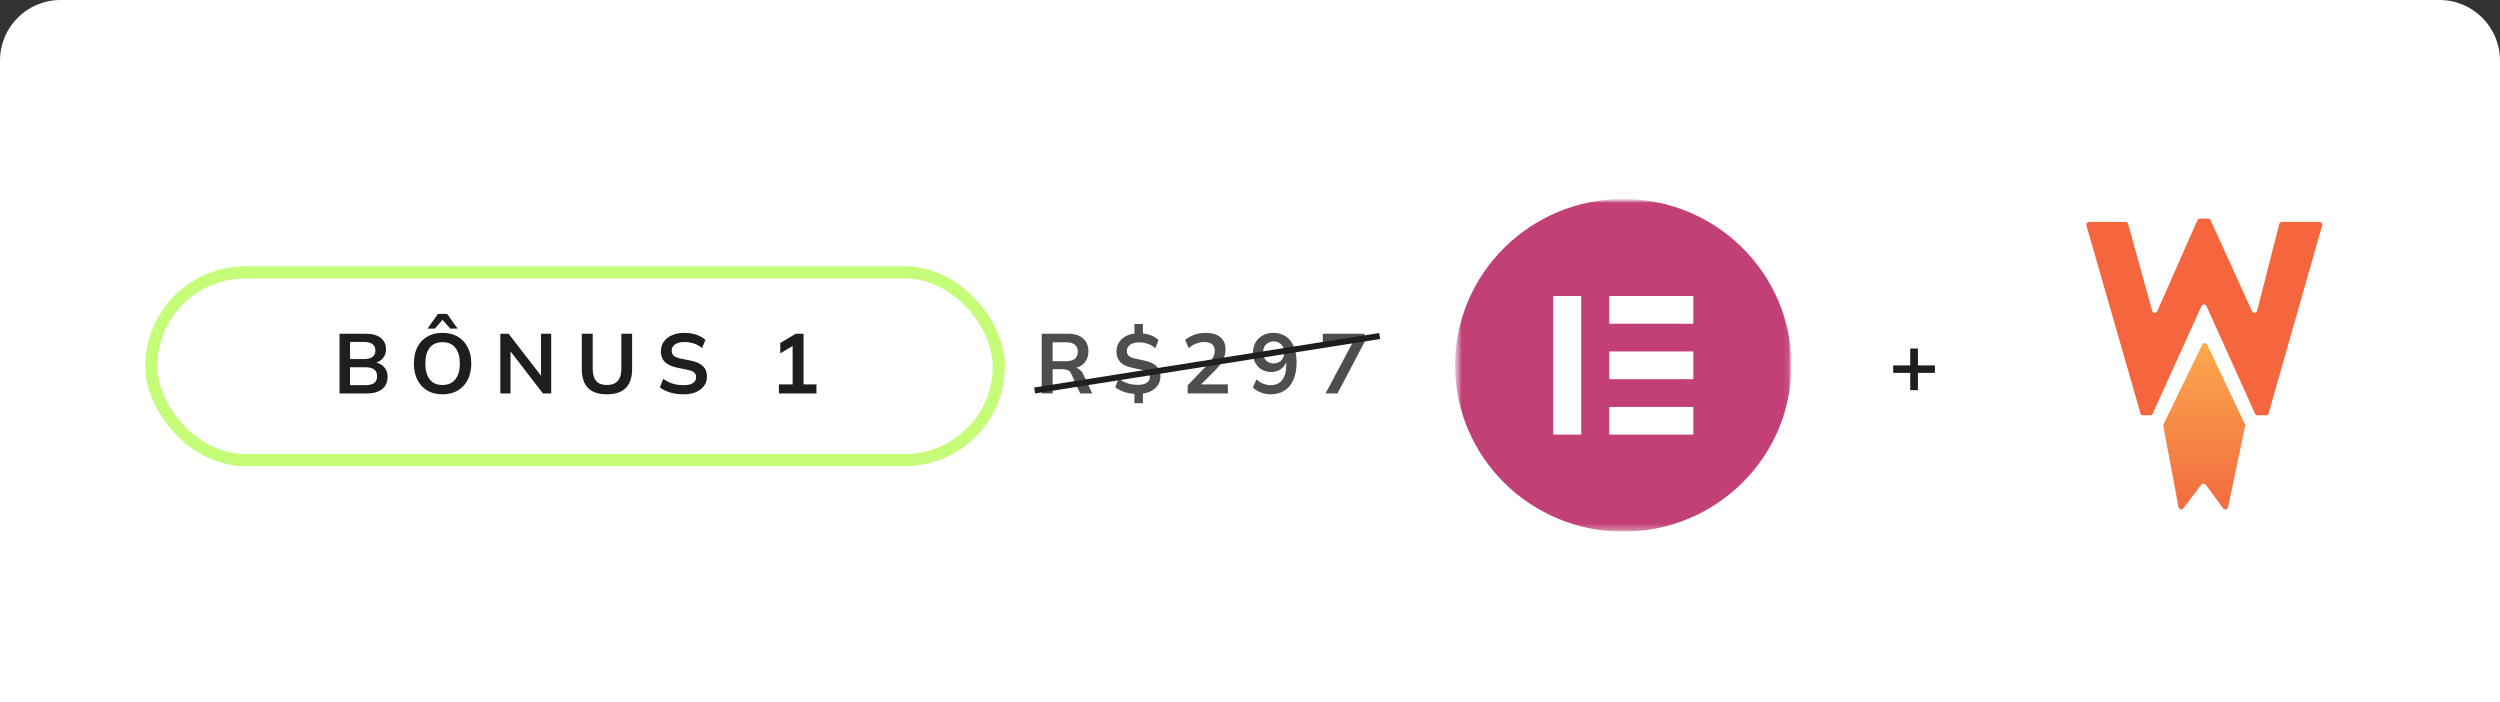 <svg xmlns="http://www.w3.org/2000/svg" width="413" height="116" viewBox="0 0 413 116" fill="none"><rect x="0" y="0" width="413" height="116" fill="#333333" stroke="none"/><path d="M0 10C0 4.477 4.477 0 10 0H403C408.523 0 413 4.477 413 10V116H0V10Z" fill="white"></path><rect x="25" y="45" width="140" height="31" rx="15.5" stroke="#C5FC78" stroke-width="2"></rect><path d="M56.092 65V55.13H60.418C61.491 55.13 62.317 55.359 62.896 55.816C63.475 56.264 63.764 56.889 63.764 57.692C63.764 58.289 63.587 58.793 63.232 59.204C62.877 59.615 62.387 59.89 61.762 60.03V59.82C62.481 59.923 63.036 60.184 63.428 60.604C63.829 61.015 64.03 61.561 64.03 62.242C64.03 63.119 63.727 63.801 63.12 64.286C62.513 64.762 61.669 65 60.586 65H56.092ZM57.828 63.628H60.376C60.983 63.628 61.454 63.516 61.79 63.292C62.126 63.059 62.294 62.681 62.294 62.158C62.294 61.626 62.126 61.248 61.79 61.024C61.454 60.791 60.983 60.674 60.376 60.674H57.828V63.628ZM57.828 59.316H60.11C60.754 59.316 61.23 59.199 61.538 58.966C61.855 58.723 62.014 58.369 62.014 57.902C62.014 57.435 61.855 57.085 61.538 56.852C61.23 56.609 60.754 56.488 60.11 56.488H57.828V59.316ZM68.376 60.058C68.376 59.022 68.563 58.126 68.936 57.37C69.319 56.614 69.865 56.031 70.574 55.62C71.283 55.2 72.128 54.99 73.108 54.99C74.079 54.99 74.919 55.2 75.628 55.62C76.337 56.031 76.883 56.614 77.266 57.37C77.658 58.126 77.854 59.017 77.854 60.044C77.854 61.08 77.658 61.981 77.266 62.746C76.883 63.502 76.337 64.09 75.628 64.51C74.919 64.93 74.079 65.14 73.108 65.14C72.128 65.14 71.283 64.93 70.574 64.51C69.874 64.09 69.333 63.502 68.95 62.746C68.567 61.981 68.376 61.085 68.376 60.058ZM70.266 60.058C70.266 61.169 70.504 62.037 70.98 62.662C71.456 63.287 72.165 63.6 73.108 63.6C74.023 63.6 74.727 63.287 75.222 62.662C75.717 62.037 75.964 61.169 75.964 60.058C75.964 58.938 75.717 58.07 75.222 57.454C74.737 56.838 74.032 56.53 73.108 56.53C72.165 56.53 71.456 56.838 70.98 57.454C70.504 58.07 70.266 58.938 70.266 60.058ZM70.616 54.29L72.352 51.854H73.864L75.6 54.29H74.382L73.108 52.834L71.834 54.29H70.616ZM82.657 65V55.13H84.016L89.742 62.536H89.377V55.13H91.058V65H89.7L83.987 57.594H84.338V65H82.657ZM100.282 65.14C98.873 65.14 97.823 64.79 97.132 64.09C96.451 63.381 96.11 62.335 96.11 60.954V55.13H97.916V60.94C97.916 61.817 98.103 62.48 98.476 62.928C98.859 63.376 99.461 63.6 100.282 63.6C101.066 63.6 101.654 63.376 102.046 62.928C102.447 62.48 102.648 61.817 102.648 60.94V55.13H104.426V60.954C104.426 62.335 104.076 63.381 103.376 64.09C102.685 64.79 101.654 65.14 100.282 65.14ZM112.913 65.14C112.12 65.14 111.387 65.042 110.715 64.846C110.053 64.641 109.483 64.361 109.007 64.006L109.567 62.592C109.885 62.816 110.216 63.007 110.561 63.166C110.907 63.315 111.275 63.432 111.667 63.516C112.059 63.591 112.475 63.628 112.913 63.628C113.651 63.628 114.183 63.507 114.509 63.264C114.836 63.021 114.999 62.704 114.999 62.312C114.999 61.967 114.887 61.705 114.663 61.528C114.439 61.341 114.038 61.187 113.459 61.066L111.877 60.744C110.972 60.557 110.295 60.245 109.847 59.806C109.399 59.367 109.175 58.779 109.175 58.042C109.175 57.426 109.339 56.889 109.665 56.432C109.992 55.975 110.449 55.62 111.037 55.368C111.625 55.116 112.311 54.99 113.095 54.99C113.795 54.99 114.444 55.093 115.041 55.298C115.639 55.494 116.138 55.779 116.539 56.152L115.979 57.496C115.578 57.16 115.139 56.913 114.663 56.754C114.187 56.586 113.655 56.502 113.067 56.502C112.405 56.502 111.887 56.633 111.513 56.894C111.149 57.146 110.967 57.496 110.967 57.944C110.967 58.289 111.079 58.565 111.303 58.77C111.537 58.975 111.929 59.134 112.479 59.246L114.047 59.554C114.981 59.741 115.671 60.049 116.119 60.478C116.567 60.898 116.791 61.467 116.791 62.186C116.791 62.774 116.633 63.292 116.315 63.74C115.998 64.179 115.55 64.524 114.971 64.776C114.393 65.019 113.707 65.14 112.913 65.14ZM128.676 65V63.502H130.944V56.642H131.812L128.9 58.378V56.67L131.462 55.13H132.75V63.502H134.878V65H128.676Z" fill="#1E1E1E"></path><path d="M172.092 65V55.13H176.404C177.487 55.13 178.322 55.387 178.91 55.9C179.507 56.413 179.806 57.127 179.806 58.042C179.806 58.649 179.671 59.167 179.4 59.596C179.139 60.025 178.761 60.357 178.266 60.59C177.771 60.814 177.188 60.926 176.516 60.926L176.712 60.66H177.188C177.58 60.66 177.93 60.763 178.238 60.968C178.546 61.173 178.798 61.486 178.994 61.906L180.436 65H178.448L176.992 61.794C176.861 61.467 176.661 61.253 176.39 61.15C176.129 61.047 175.811 60.996 175.438 60.996H173.898V65H172.092ZM173.898 59.666H176.11C176.745 59.666 177.225 59.535 177.552 59.274C177.888 59.003 178.056 58.611 178.056 58.098C178.056 57.585 177.888 57.197 177.552 56.936C177.225 56.675 176.745 56.544 176.11 56.544H173.898V59.666ZM187.41 66.61V64.776L187.732 65.084C187.051 65.065 186.407 64.963 185.8 64.776C185.203 64.58 184.685 64.309 184.246 63.964L184.792 62.55C185.231 62.877 185.711 63.129 186.234 63.306C186.757 63.483 187.331 63.572 187.956 63.572C188.656 63.572 189.165 63.451 189.482 63.208C189.809 62.956 189.972 62.643 189.972 62.27C189.972 61.962 189.855 61.715 189.622 61.528C189.398 61.341 189.011 61.187 188.46 61.066L186.976 60.744C186.117 60.557 185.478 60.245 185.058 59.806C184.647 59.358 184.442 58.775 184.442 58.056C184.442 57.505 184.577 57.015 184.848 56.586C185.119 56.147 185.497 55.797 185.982 55.536C186.467 55.275 187.037 55.121 187.69 55.074L187.41 55.284V53.52H188.81V55.284L188.516 55.06C189.048 55.088 189.571 55.195 190.084 55.382C190.607 55.569 191.041 55.839 191.386 56.194L190.854 57.538C190.499 57.211 190.093 56.969 189.636 56.81C189.179 56.642 188.679 56.558 188.138 56.558C187.522 56.558 187.037 56.693 186.682 56.964C186.327 57.225 186.15 57.571 186.15 58C186.15 58.317 186.257 58.579 186.472 58.784C186.696 58.98 187.065 59.134 187.578 59.246L189.062 59.568C189.958 59.755 190.621 60.063 191.05 60.492C191.489 60.912 191.708 61.467 191.708 62.158C191.708 62.699 191.573 63.18 191.302 63.6C191.031 64.011 190.658 64.342 190.182 64.594C189.715 64.837 189.169 64.991 188.544 65.056L188.81 64.762V66.61H187.41ZM196.197 65V63.67L199.473 60.254C199.883 59.825 200.187 59.428 200.383 59.064C200.579 58.7 200.677 58.327 200.677 57.944C200.677 57.468 200.527 57.109 200.229 56.866C199.93 56.623 199.496 56.502 198.927 56.502C198.469 56.502 198.031 56.586 197.611 56.754C197.191 56.913 196.78 57.165 196.379 57.51L195.791 56.166C196.192 55.811 196.687 55.527 197.275 55.312C197.872 55.097 198.497 54.99 199.151 54.99C200.215 54.99 201.031 55.228 201.601 55.704C202.17 56.18 202.455 56.861 202.455 57.748C202.455 58.364 202.31 58.952 202.021 59.512C201.731 60.063 201.283 60.641 200.677 61.248L197.947 63.978V63.502H202.847V65H196.197ZM209.897 65.14C209.365 65.14 208.838 65.042 208.315 64.846C207.792 64.641 207.344 64.365 206.971 64.02L207.573 62.676C207.918 62.993 208.292 63.231 208.693 63.39C209.094 63.549 209.5 63.628 209.911 63.628C210.742 63.628 211.376 63.343 211.815 62.774C212.263 62.205 212.487 61.355 212.487 60.226V59.176H212.655C212.59 59.643 212.431 60.049 212.179 60.394C211.927 60.739 211.61 61.005 211.227 61.192C210.854 61.369 210.434 61.458 209.967 61.458C209.398 61.458 208.884 61.323 208.427 61.052C207.979 60.781 207.624 60.408 207.363 59.932C207.111 59.447 206.985 58.901 206.985 58.294C206.985 57.65 207.125 57.081 207.405 56.586C207.694 56.091 208.086 55.704 208.581 55.424C209.076 55.135 209.645 54.99 210.289 54.99C211.54 54.99 212.501 55.419 213.173 56.278C213.854 57.127 214.195 58.331 214.195 59.89C214.195 61.001 214.022 61.948 213.677 62.732C213.341 63.516 212.851 64.113 212.207 64.524C211.563 64.935 210.793 65.14 209.897 65.14ZM210.401 60.03C210.746 60.03 211.05 59.955 211.311 59.806C211.572 59.657 211.778 59.447 211.927 59.176C212.076 58.896 212.151 58.579 212.151 58.224C212.151 57.86 212.076 57.543 211.927 57.272C211.778 57.001 211.572 56.791 211.311 56.642C211.05 56.483 210.746 56.404 210.401 56.404C210.056 56.404 209.752 56.483 209.491 56.642C209.23 56.791 209.024 57.001 208.875 57.272C208.735 57.543 208.665 57.86 208.665 58.224C208.665 58.579 208.735 58.896 208.875 59.176C209.024 59.447 209.23 59.657 209.491 59.806C209.752 59.955 210.056 60.03 210.401 60.03ZM218.978 65L223.766 56.012V56.642H218.53V55.13H225.432V56.474L220.952 65H218.978Z" fill="#4E4E4E"></path><g clip-path="url(#clip0_68_4)"><mask id="mask0_68_4" style="mask-type:luminance" maskUnits="userSpaceOnUse" x="240" y="32" width="56" height="56"><path d="M295.947 87.83H240.379V32.866H295.947V87.83Z" fill="white"></path></mask><g mask="url(#mask0_68_4)"><path d="M283.118 46.787H255.365V75.322H283.118V46.787Z" fill="white"></path><mask id="mask1_68_4" style="mask-type:luminance" maskUnits="userSpaceOnUse" x="240" y="32" width="56" height="56"><path d="M295.947 87.83H240.379V32.866H295.947V87.83Z" fill="white"></path></mask><g mask="url(#mask1_68_4)"><path d="M268.163 87.83C252.817 87.83 240.379 75.528 240.379 60.348C240.379 45.173 252.817 32.866 268.163 32.866C283.51 32.866 295.947 45.169 295.947 60.348C295.942 75.528 283.504 87.83 268.163 87.83ZM261.218 48.901H256.59V71.8H261.218V48.901ZM279.736 48.901H265.847V53.479H279.736V48.901ZM279.736 58.062H265.847V62.639H279.736V58.062ZM279.736 67.222H265.847V71.8H279.736V67.222Z" fill="#C24075"></path></g></g></g><path d="M353.605 68.281L344.672 37.24C344.589 36.953 344.805 36.667 345.103 36.667H351.138C351.34 36.667 351.517 36.802 351.57 36.996L355.535 51.354C355.647 51.76 356.208 51.801 356.378 51.416L363.009 36.38C363.081 36.218 363.242 36.112 363.419 36.112H364.779C364.955 36.112 365.115 36.215 365.188 36.375L372.028 51.408C372.204 51.794 372.766 51.744 372.871 51.334L376.537 37.005C376.588 36.806 376.766 36.667 376.971 36.667H383.193C383.491 36.667 383.706 36.952 383.624 37.239L374.775 68.28C374.72 68.472 374.544 68.605 374.343 68.605H372.938C372.761 68.605 372.602 68.502 372.529 68.341L364.505 50.559C364.346 50.207 363.847 50.206 363.688 50.558L355.62 68.342C355.547 68.502 355.387 68.605 355.211 68.605H354.036C353.836 68.605 353.66 68.473 353.605 68.281Z" fill="#F5663E"></path><path d="M363.667 80.064L360.661 83.991C360.58 84.097 360.454 84.159 360.321 84.159C360.115 84.159 359.938 84.012 359.899 83.81L357.377 70.377C357.359 70.283 357.373 70.185 357.415 70.099L363.811 56.925C363.975 56.586 364.458 56.589 364.62 56.928L370.866 70.095C370.908 70.184 370.92 70.284 370.899 70.38L368.075 83.803C368.031 84.01 367.848 84.159 367.636 84.159H367.628C367.485 84.159 367.352 84.091 367.267 83.977L364.384 80.07C364.207 79.83 363.849 79.827 363.667 80.064Z" fill="url(#paint0_linear_68_4)"></path><path d="M315.57 64.454V61.598H312.756V60.366H315.57V57.58H316.844V60.366H319.644V61.598H316.844V64.454H315.57Z" fill="#1E1E1E"></path><line x1="170.922" y1="64.506" x2="227.922" y2="55.506" stroke="#1E1E1E"></line><defs><linearGradient id="paint0_linear_68_4" x1="364.14" y1="56.084" x2="364.14" y2="84.159" gradientUnits="userSpaceOnUse"><stop stop-color="#FBAA4D"></stop><stop offset="1" stop-color="#F36B3F"></stop></linearGradient><clipPath id="clip0_68_4"><rect width="56" height="56" fill="white" transform="translate(240 32)"></rect></clipPath></defs></svg>